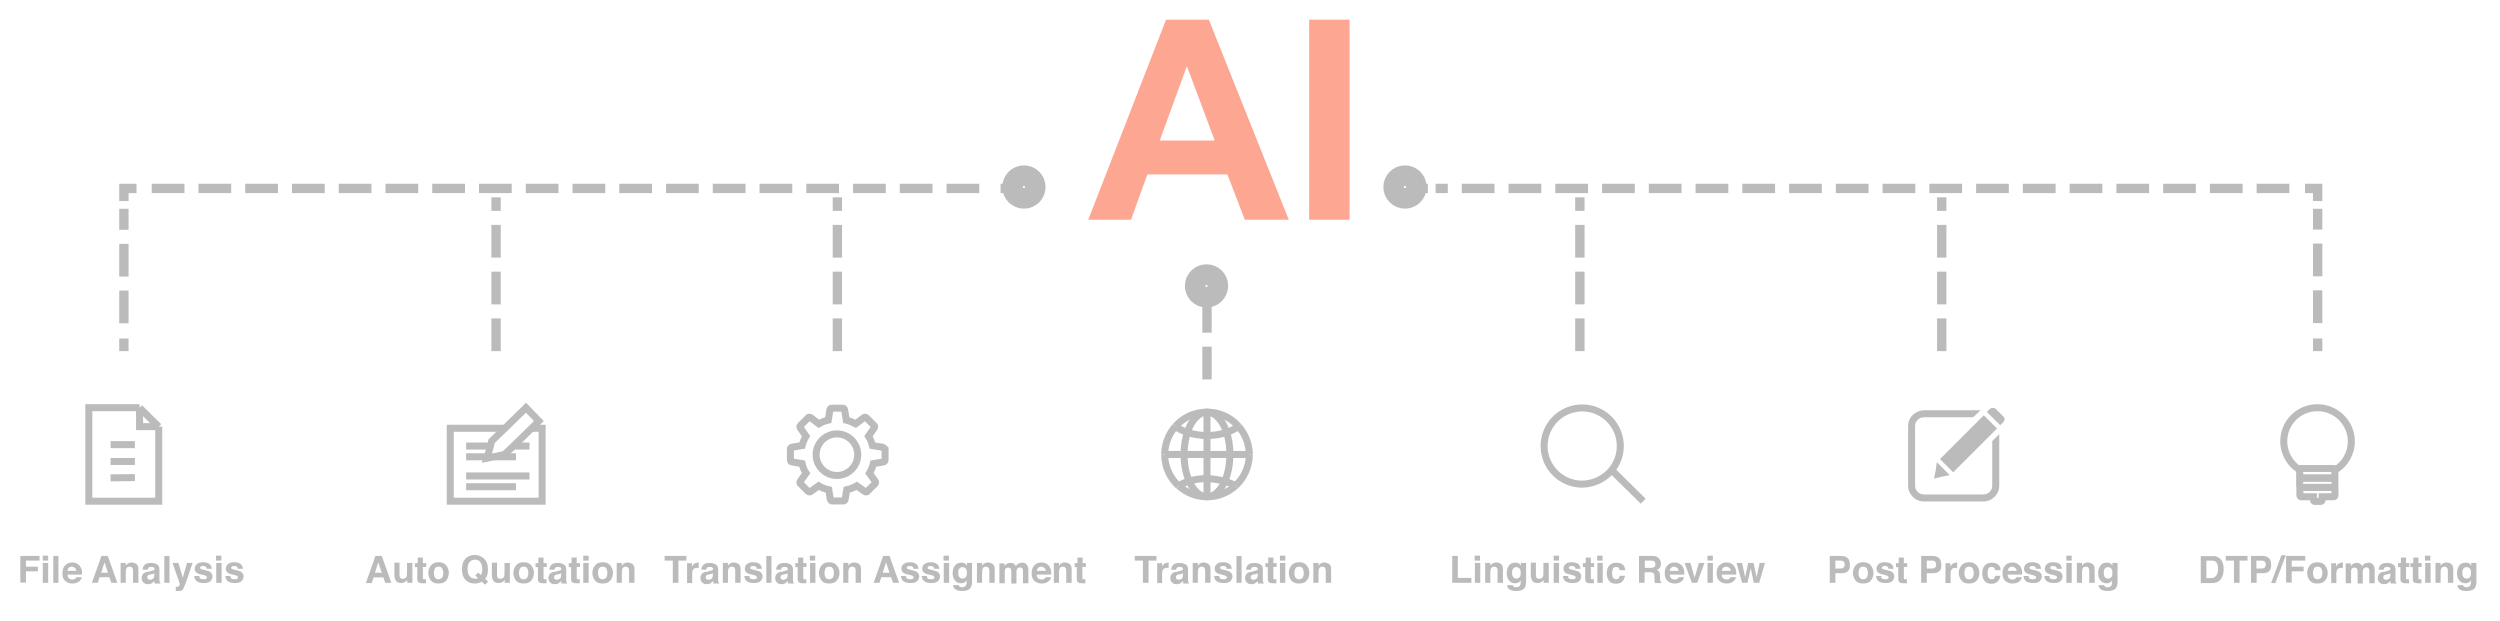 <?xml version="1.0" encoding="utf-8"?>
<!-- Generator: Adobe Illustrator 22.1.0, SVG Export Plug-In . SVG Version: 6.00 Build 0)  -->
<svg version="1.1" id="央铋_1" xmlns="http://www.w3.org/2000/svg" xmlns:xlink="http://www.w3.org/1999/xlink" x="0px" y="0px"
	 viewBox="0 0 1069.4 265.5" style="enable-background:new 0 0 1069.4 265.5;" xml:space="preserve">
<style type="text/css">
	.st0{opacity:0.6;fill:#FB6D4C;}
	.st1{fill:#4B5360;}
	.st2{fill:none;stroke:#BBBBBB;stroke-width:4;stroke-miterlimit:10;stroke-dasharray:14,6;}
	.st3{fill:none;stroke:#BBBBBB;stroke-width:9.711;stroke-miterlimit:10;}
	.st4{fill:#BBBBBB;}
	.st5{fill:none;stroke:#BBBBBB;stroke-width:3;stroke-miterlimit:10;}
</style>
<path class="st0" d="M551.3,94h-18.8l-7.5-19.4h-34.2L483.8,94h-18.3l33.3-85.6h18.3L551.3,94z M519.6,60.1l-11.9-31.8l-11.6,31.8
	H519.6z"/>
<path class="st0" d="M560,94V8.4h17.3V94H560z"/>
<line class="st1" x1="502" y1="28.2" x2="497" y2="28.2"/>
<path class="st1" d="M362.7,118"/>
<path class="st2" d="M974.1,166.5"/>
<g>
	<g>
		<line class="st2" x1="53" y1="150.2" x2="53" y2="144.8"/>
		<polyline class="st2" points="53,138.3 53,122 53,89.3 		"/>
		<polyline class="st2" points="53,86 53,80.6 58.4,80.6 		"/>
		<line class="st2" x1="64.9" y1="80.6" x2="424.7" y2="80.6"/>
		<line class="st2" x1="428" y1="80.6" x2="433.4" y2="80.6"/>
	</g>
</g>
<line class="st2" x1="212.2" y1="150.2" x2="212.2" y2="84.4"/>
<line class="st2" x1="516.3" y1="162.3" x2="516.3" y2="123.1"/>
<line class="st2" x1="358.2" y1="150.2" x2="358.2" y2="84.4"/>
<line class="st2" x1="675.8" y1="150.2" x2="675.8" y2="84.4"/>
<line class="st2" x1="830.6" y1="150.2" x2="830.6" y2="84.4"/>
<g>
	<g>
		<line class="st2" x1="991.4" y1="150.2" x2="991.4" y2="144.8"/>
		<polyline class="st2" points="991.4,138.2 991.4,122 991.4,89.3 		"/>
		<polyline class="st2" points="991.4,86 991.4,80.6 986,80.6 		"/>
		<line class="st2" x1="979.3" y1="80.6" x2="614.1" y2="80.6"/>
		<line class="st2" x1="610.8" y1="80.6" x2="605.3" y2="80.6"/>
	</g>
</g>
<circle class="st3" cx="438" cy="80" r="4.4"/>
<circle class="st3" cx="516.1" cy="122.3" r="4.4"/>
<circle class="st3" cx="601" cy="80" r="4.4"/>
<g>
	<path class="st4" d="M8.7,237.8h8.2v2h-5.8v2.6h5.1v2h-5.1v4.8H8.7V237.8z"/>
	<path class="st4" d="M20.6,239.8h-2.3v-2.1h2.3V239.8z M18.3,240.8h2.3v8.5h-2.3V240.8z"/>
	<path class="st4" d="M25,249.3h-2.2v-11.5H25V249.3z"/>
	<path class="st4" d="M32.8,241c0.6,0.3,1.1,0.7,1.5,1.3c0.3,0.5,0.6,1.1,0.7,1.8c0.1,0.4,0.1,1,0.1,1.7h-6.2c0,0.9,0.3,1.5,0.9,1.8
		c0.3,0.2,0.7,0.3,1.2,0.3c0.5,0,0.9-0.1,1.2-0.4c0.2-0.1,0.3-0.3,0.5-0.6h2.3c-0.1,0.5-0.3,1-0.8,1.5c-0.8,0.8-1.8,1.2-3.2,1.2
		c-1.1,0-2.1-0.3-3-1c-0.9-0.7-1.3-1.8-1.3-3.4c0-1.5,0.4-2.6,1.2-3.4c0.8-0.8,1.8-1.2,3-1.2C31.5,240.6,32.2,240.7,32.8,241z
		 M29.4,242.9c-0.3,0.3-0.5,0.8-0.6,1.3h3.8c0-0.6-0.2-1-0.6-1.3c-0.4-0.3-0.8-0.5-1.3-0.5C30.2,242.4,29.7,242.6,29.4,242.9z"/>
	<path class="st4" d="M43.4,237.8h2.7l4.1,11.5h-2.6l-0.8-2.4h-4.2l-0.8,2.4h-2.5L43.4,237.8z M43.3,245h2.9l-1.5-4.5L43.3,245z"/>
	<path class="st4" d="M58.4,241.3c0.6,0.5,0.8,1.2,0.8,2.3v5.7h-2.3v-5.2c0-0.4-0.1-0.8-0.2-1c-0.2-0.4-0.6-0.7-1.2-0.7
		c-0.8,0-1.3,0.3-1.5,1c-0.1,0.3-0.2,0.8-0.2,1.3v4.6h-2.2v-8.5h2.2v1.2c0.3-0.4,0.6-0.8,0.8-0.9c0.5-0.3,1-0.5,1.7-0.5
		C57.1,240.6,57.8,240.9,58.4,241.3z"/>
	<path class="st4" d="M64.7,244.2c0.4-0.1,0.7-0.1,0.9-0.2c0.3-0.1,0.5-0.3,0.5-0.6c0-0.3-0.1-0.6-0.4-0.7c-0.2-0.1-0.6-0.2-1.1-0.2
		c-0.5,0-0.9,0.1-1.1,0.4c-0.2,0.2-0.3,0.5-0.3,0.8H61c0-0.7,0.3-1.4,0.6-1.8c0.6-0.8,1.6-1.1,3-1.1c0.9,0,1.8,0.2,2.5,0.6
		c0.7,0.4,1.1,1.1,1.1,2.1v3.9c0,0.3,0,0.6,0,1c0,0.3,0.1,0.5,0.1,0.6c0.1,0.1,0.2,0.2,0.3,0.3v0.3h-2.4c-0.1-0.2-0.1-0.3-0.1-0.5
		c0-0.2,0-0.3-0.1-0.5c-0.3,0.3-0.7,0.6-1.1,0.9c-0.5,0.3-1,0.4-1.6,0.4c-0.8,0-1.4-0.2-1.9-0.7s-0.8-1.1-0.8-1.9
		c0-1,0.4-1.8,1.2-2.3c0.4-0.3,1.1-0.4,2-0.5L64.7,244.2z M66,245.2c-0.1,0.1-0.3,0.2-0.4,0.2c-0.1,0.1-0.3,0.1-0.6,0.2l-0.5,0.1
		c-0.5,0.1-0.8,0.2-1,0.3c-0.4,0.2-0.5,0.5-0.5,0.9c0,0.4,0.1,0.7,0.3,0.8c0.2,0.2,0.5,0.3,0.8,0.3c0.5,0,0.9-0.1,1.3-0.4
		s0.6-0.8,0.6-1.5V245.2z"/>
	<path class="st4" d="M72.5,249.3h-2.2v-11.5h2.2V249.3z"/>
	<path class="st4" d="M75,251l0.3,0c0.2,0,0.4,0,0.6,0c0.2,0,0.4-0.1,0.5-0.2c0.1-0.1,0.3-0.3,0.4-0.6c0.1-0.3,0.2-0.5,0.1-0.5
		l-3.1-8.9h2.5l1.9,6.3l1.8-6.3h2.4l-2.9,8.4c-0.6,1.6-1,2.6-1.3,3s-1,0.6-2,0.6c-0.2,0-0.4,0-0.5,0c-0.1,0-0.3,0-0.5,0V251z"/>
	<path class="st4" d="M85.3,246.6c0,0.4,0.1,0.7,0.3,0.8c0.3,0.3,0.8,0.4,1.5,0.4c0.4,0,0.8-0.1,1-0.2c0.3-0.1,0.4-0.3,0.4-0.6
		c0-0.2-0.1-0.4-0.3-0.6s-1-0.4-2.3-0.7c-1-0.2-1.6-0.5-2-0.9c-0.4-0.4-0.6-0.9-0.6-1.5c0-0.8,0.3-1.5,0.9-2s1.5-0.8,2.6-0.8
		c1.1,0,1.9,0.2,2.6,0.6c0.7,0.4,1.1,1.2,1.2,2.2h-2.2c0-0.3-0.1-0.5-0.2-0.7c-0.2-0.3-0.7-0.5-1.3-0.5c-0.5,0-0.8,0.1-1,0.2
		c-0.2,0.2-0.3,0.3-0.3,0.5c0,0.3,0.1,0.4,0.3,0.6c0.2,0.1,1,0.3,2.3,0.6c0.9,0.2,1.6,0.5,2,0.9c0.4,0.4,0.7,1,0.7,1.6
		c0,0.8-0.3,1.5-0.9,2.1s-1.6,0.8-2.9,0.8c-1.3,0-2.3-0.3-3-0.8c-0.6-0.6-1-1.3-1-2.2H85.3z"/>
	<path class="st4" d="M94.7,239.8h-2.3v-2.1h2.3V239.8z M92.5,240.8h2.3v8.5h-2.3V240.8z"/>
	<path class="st4" d="M98.6,246.6c0,0.4,0.1,0.7,0.3,0.8c0.3,0.3,0.8,0.4,1.5,0.4c0.4,0,0.8-0.1,1-0.2c0.3-0.1,0.4-0.3,0.4-0.6
		c0-0.2-0.1-0.4-0.3-0.6s-1-0.4-2.3-0.7c-1-0.2-1.6-0.5-2-0.9c-0.4-0.4-0.6-0.9-0.6-1.5c0-0.8,0.3-1.5,0.9-2s1.5-0.8,2.6-0.8
		c1.1,0,1.9,0.2,2.6,0.6c0.7,0.4,1.1,1.2,1.2,2.2h-2.2c0-0.3-0.1-0.5-0.2-0.7c-0.2-0.3-0.7-0.5-1.3-0.5c-0.5,0-0.8,0.1-1,0.2
		c-0.2,0.2-0.3,0.3-0.3,0.5c0,0.3,0.1,0.4,0.3,0.6c0.2,0.1,1,0.3,2.3,0.6c0.9,0.2,1.6,0.5,2,0.9c0.4,0.4,0.7,1,0.7,1.6
		c0,0.8-0.3,1.5-0.9,2.1s-1.6,0.8-2.9,0.8c-1.3,0-2.3-0.3-3-0.8c-0.6-0.6-1-1.3-1-2.2H98.6z"/>
</g>
<g>
	<path class="st4" d="M160.6,237.8h2.7l4.1,11.5h-2.6L164,247h-4.2l-0.8,2.4h-2.5L160.6,237.8z M160.4,245h2.9l-1.5-4.5L160.4,245z"
		/>
	<path class="st4" d="M170.9,240.8v5.1c0,0.5,0.1,0.8,0.2,1.1c0.2,0.4,0.6,0.6,1.2,0.6c0.8,0,1.3-0.3,1.6-0.9
		c0.1-0.3,0.2-0.8,0.2-1.3v-4.6h2.3v8.5h-2.2v-1.2c0,0-0.1,0.1-0.2,0.2s-0.2,0.2-0.3,0.3c-0.3,0.3-0.7,0.5-1,0.6
		c-0.3,0.1-0.7,0.2-1.1,0.2c-1.3,0-2.1-0.5-2.5-1.4c-0.2-0.5-0.4-1.2-0.4-2.2v-5.1H170.9z"/>
	<path class="st4" d="M177.5,242.5v-1.6h1.2v-2.4h2.2v2.4h1.4v1.6h-1.4v4.5c0,0.3,0,0.6,0.1,0.7c0.1,0.1,0.4,0.1,0.8,0.1
		c0.1,0,0.1,0,0.2,0c0.1,0,0.1,0,0.2,0v1.7l-1.1,0c-1.1,0-1.8-0.1-2.2-0.5c-0.2-0.3-0.4-0.6-0.4-1.2v-5.2H177.5z"/>
	<path class="st4" d="M190.9,248.3c-0.7,0.9-1.8,1.3-3.3,1.3c-1.5,0-2.6-0.4-3.3-1.3c-0.7-0.9-1.1-2-1.1-3.2c0-1.2,0.4-2.3,1.1-3.2
		s1.8-1.4,3.3-1.4c1.5,0,2.6,0.5,3.3,1.4s1.1,2,1.1,3.2C191.9,246.4,191.6,247.4,190.9,248.3z M189.1,247.1c0.3-0.5,0.5-1.1,0.5-2
		c0-0.9-0.2-1.5-0.5-2c-0.3-0.5-0.8-0.7-1.5-0.7c-0.7,0-1.2,0.2-1.5,0.7s-0.5,1.1-0.5,2c0,0.9,0.2,1.5,0.5,2s0.9,0.7,1.5,0.7
		C188.2,247.8,188.7,247.5,189.1,247.1z"/>
	<path class="st4" d="M208.4,246c-0.2,0.7-0.5,1.2-0.9,1.6l1.3,1.2l-1.3,1.3l-1.4-1.3c-0.4,0.3-0.8,0.4-1.1,0.5
		c-0.5,0.2-1.1,0.3-1.9,0.3c-1.5,0-2.7-0.4-3.7-1.3c-1.2-1.1-1.8-2.7-1.8-4.8c0-2.1,0.6-3.7,1.8-4.8c1-0.9,2.2-1.3,3.7-1.3
		c1.5,0,2.7,0.5,3.8,1.4c1.2,1.1,1.8,2.6,1.8,4.5C208.8,244.4,208.6,245.3,208.4,246z M204,247.5c0.1,0,0.3-0.1,0.5-0.2l-1.2-1.1
		l1.2-1.3l1.2,1.1c0.2-0.4,0.3-0.7,0.4-1c0.1-0.4,0.2-0.9,0.2-1.5c0-1.3-0.3-2.3-0.8-3c-0.5-0.7-1.3-1.1-2.3-1.1c-1,0-1.7,0.3-2.3,1
		c-0.6,0.7-0.9,1.7-0.9,3c0,1.6,0.4,2.7,1.2,3.4c0.5,0.4,1.2,0.7,1.9,0.7C203.5,247.6,203.8,247.6,204,247.5z"/>
	<path class="st4" d="M212.6,240.8v5.1c0,0.5,0.1,0.8,0.2,1.1c0.2,0.4,0.6,0.6,1.2,0.6c0.8,0,1.3-0.3,1.6-0.9
		c0.1-0.3,0.2-0.8,0.2-1.3v-4.6h2.3v8.5h-2.2v-1.2c0,0-0.1,0.1-0.2,0.2s-0.2,0.2-0.3,0.3c-0.3,0.3-0.7,0.5-1,0.6
		c-0.3,0.1-0.7,0.2-1.1,0.2c-1.3,0-2.1-0.5-2.5-1.4c-0.2-0.5-0.4-1.2-0.4-2.2v-5.1H212.6z"/>
	<path class="st4" d="M227.3,248.3c-0.7,0.9-1.8,1.3-3.3,1.3c-1.5,0-2.6-0.4-3.3-1.3c-0.7-0.9-1.1-2-1.1-3.2c0-1.2,0.4-2.3,1.1-3.2
		s1.8-1.4,3.3-1.4c1.5,0,2.6,0.5,3.3,1.4s1.1,2,1.1,3.2C228.4,246.4,228,247.4,227.3,248.3z M225.5,247.1c0.3-0.5,0.5-1.1,0.5-2
		c0-0.9-0.2-1.5-0.5-2c-0.3-0.5-0.8-0.7-1.5-0.7c-0.7,0-1.2,0.2-1.5,0.7s-0.5,1.1-0.5,2c0,0.9,0.2,1.5,0.5,2s0.9,0.7,1.5,0.7
		C224.7,247.8,225.2,247.5,225.5,247.1z"/>
	<path class="st4" d="M229.1,242.5v-1.6h1.2v-2.4h2.2v2.4h1.4v1.6h-1.4v4.5c0,0.3,0,0.6,0.1,0.7c0.1,0.1,0.4,0.1,0.8,0.1
		c0.1,0,0.1,0,0.2,0c0.1,0,0.1,0,0.2,0v1.7l-1.1,0c-1.1,0-1.8-0.1-2.2-0.5c-0.2-0.3-0.4-0.6-0.4-1.2v-5.2H229.1z"/>
	<path class="st4" d="M238.7,244.2c0.4-0.1,0.7-0.1,0.9-0.2c0.3-0.1,0.5-0.3,0.5-0.6c0-0.3-0.1-0.6-0.4-0.7
		c-0.2-0.1-0.6-0.2-1.1-0.2c-0.5,0-0.9,0.1-1.1,0.4c-0.2,0.2-0.3,0.5-0.3,0.8H235c0-0.7,0.3-1.4,0.6-1.8c0.6-0.8,1.6-1.1,3-1.1
		c0.9,0,1.8,0.2,2.5,0.6c0.7,0.4,1.1,1.1,1.1,2.1v3.9c0,0.3,0,0.6,0,1c0,0.3,0.1,0.5,0.1,0.6c0.1,0.1,0.2,0.2,0.3,0.3v0.3h-2.4
		c-0.1-0.2-0.1-0.3-0.1-0.5c0-0.2,0-0.3-0.1-0.5c-0.3,0.3-0.7,0.6-1.1,0.9c-0.5,0.3-1,0.4-1.6,0.4c-0.8,0-1.4-0.2-1.9-0.7
		s-0.8-1.1-0.8-1.9c0-1,0.4-1.8,1.2-2.3c0.4-0.3,1.1-0.4,2-0.5L238.7,244.2z M240,245.2c-0.1,0.1-0.3,0.2-0.4,0.2
		c-0.1,0.1-0.3,0.1-0.6,0.2l-0.5,0.1c-0.5,0.1-0.8,0.2-1,0.3c-0.4,0.2-0.5,0.5-0.5,0.9c0,0.4,0.1,0.7,0.3,0.8
		c0.2,0.2,0.5,0.3,0.8,0.3c0.5,0,0.9-0.1,1.3-0.4s0.6-0.8,0.6-1.5V245.2z"/>
	<path class="st4" d="M243.3,242.5v-1.6h1.2v-2.4h2.2v2.4h1.4v1.6h-1.4v4.5c0,0.3,0,0.6,0.1,0.7c0.1,0.1,0.4,0.1,0.8,0.1
		c0.1,0,0.1,0,0.2,0c0.1,0,0.1,0,0.2,0v1.7l-1.1,0c-1.1,0-1.8-0.1-2.2-0.5c-0.2-0.3-0.4-0.6-0.4-1.2v-5.2H243.3z"/>
	<path class="st4" d="M251.8,239.8h-2.3v-2.1h2.3V239.8z M249.5,240.8h2.3v8.5h-2.3V240.8z"/>
	<path class="st4" d="M261.1,248.3c-0.7,0.9-1.8,1.3-3.3,1.3c-1.5,0-2.6-0.4-3.3-1.3c-0.7-0.9-1.1-2-1.1-3.2c0-1.2,0.4-2.3,1.1-3.2
		s1.8-1.4,3.3-1.4c1.5,0,2.6,0.5,3.3,1.4s1.1,2,1.1,3.2C262.1,246.4,261.8,247.4,261.1,248.3z M259.3,247.1c0.3-0.5,0.5-1.1,0.5-2
		c0-0.9-0.2-1.5-0.5-2c-0.3-0.5-0.8-0.7-1.5-0.7c-0.7,0-1.2,0.2-1.5,0.7c-0.4,0.5-0.5,1.1-0.5,2c0,0.9,0.2,1.5,0.5,2
		c0.4,0.5,0.9,0.7,1.5,0.7C258.4,247.8,258.9,247.5,259.3,247.1z"/>
	<path class="st4" d="M270.6,241.3c0.6,0.5,0.8,1.2,0.8,2.3v5.7h-2.3v-5.2c0-0.4-0.1-0.8-0.2-1c-0.2-0.4-0.6-0.7-1.2-0.7
		c-0.8,0-1.3,0.3-1.5,1c-0.1,0.3-0.2,0.8-0.2,1.3v4.6h-2.2v-8.5h2.2v1.2c0.3-0.4,0.6-0.8,0.8-0.9c0.5-0.3,1-0.5,1.7-0.5
		C269.3,240.6,270,240.9,270.6,241.3z"/>
</g>
<g>
	<path class="st4" d="M293.6,237.8v2h-3.4v9.5h-2.4v-9.5h-3.5v-2H293.6z"/>
	<path class="st4" d="M298.7,240.6c0,0,0.1,0,0.2,0v2.3c-0.1,0-0.3,0-0.4,0s-0.2,0-0.3,0c-0.9,0-1.5,0.3-1.8,0.9
		c-0.2,0.3-0.3,0.8-0.3,1.5v4.1h-2.2v-8.5h2.1v1.5c0.3-0.6,0.6-1,0.9-1.2c0.4-0.3,1-0.5,1.6-0.5
		C298.6,240.6,298.7,240.6,298.7,240.6z"/>
	<path class="st4" d="M303.6,244.2c0.4-0.1,0.7-0.1,0.9-0.2c0.3-0.1,0.5-0.3,0.5-0.6c0-0.3-0.1-0.6-0.4-0.7
		c-0.2-0.1-0.6-0.2-1.1-0.2c-0.5,0-0.9,0.1-1.1,0.4c-0.2,0.2-0.3,0.5-0.3,0.8h-2.1c0-0.7,0.3-1.4,0.6-1.8c0.6-0.8,1.6-1.1,3-1.1
		c0.9,0,1.8,0.2,2.5,0.6c0.7,0.4,1.1,1.1,1.1,2.1v3.9c0,0.3,0,0.6,0,1c0,0.3,0.1,0.5,0.1,0.6c0.1,0.1,0.2,0.2,0.3,0.3v0.3h-2.4
		c-0.1-0.2-0.1-0.3-0.1-0.5c0-0.2,0-0.3-0.1-0.5c-0.3,0.3-0.7,0.6-1.1,0.9c-0.5,0.3-1,0.4-1.6,0.4c-0.8,0-1.4-0.2-1.9-0.7
		s-0.8-1.1-0.8-1.9c0-1,0.4-1.8,1.2-2.3c0.4-0.3,1.1-0.4,2-0.5L303.6,244.2z M304.9,245.2c-0.1,0.1-0.3,0.2-0.4,0.2
		c-0.1,0.1-0.3,0.1-0.6,0.2l-0.5,0.1c-0.5,0.1-0.8,0.2-1,0.3c-0.4,0.2-0.5,0.5-0.5,0.9c0,0.4,0.1,0.7,0.3,0.8
		c0.2,0.2,0.5,0.3,0.8,0.3c0.5,0,0.9-0.1,1.3-0.4s0.6-0.8,0.6-1.5V245.2z"/>
	<path class="st4" d="M316,241.3c0.6,0.5,0.8,1.2,0.8,2.3v5.7h-2.3v-5.2c0-0.4-0.1-0.8-0.2-1c-0.2-0.4-0.6-0.7-1.2-0.7
		c-0.8,0-1.3,0.3-1.5,1c-0.1,0.3-0.2,0.8-0.2,1.3v4.6h-2.2v-8.5h2.2v1.2c0.3-0.4,0.6-0.8,0.8-0.9c0.5-0.3,1-0.5,1.7-0.5
		C314.7,240.6,315.4,240.9,316,241.3z"/>
	<path class="st4" d="M320.6,246.6c0,0.4,0.1,0.7,0.3,0.8c0.3,0.3,0.8,0.4,1.5,0.4c0.4,0,0.8-0.1,1-0.2c0.3-0.1,0.4-0.3,0.4-0.6
		c0-0.2-0.1-0.4-0.3-0.6s-1-0.4-2.3-0.7c-1-0.2-1.6-0.5-2-0.9c-0.4-0.4-0.6-0.9-0.6-1.5c0-0.8,0.3-1.5,0.9-2s1.5-0.8,2.6-0.8
		c1.1,0,1.9,0.2,2.6,0.6c0.7,0.4,1.1,1.2,1.2,2.2h-2.2c0-0.3-0.1-0.5-0.2-0.7c-0.2-0.3-0.7-0.5-1.3-0.5c-0.5,0-0.8,0.1-1,0.2
		c-0.2,0.2-0.3,0.3-0.3,0.5c0,0.3,0.1,0.4,0.3,0.6c0.2,0.1,1,0.3,2.3,0.6c0.9,0.2,1.6,0.5,2,0.9c0.4,0.4,0.7,1,0.7,1.6
		c0,0.8-0.3,1.5-0.9,2.1s-1.6,0.8-2.9,0.8c-1.3,0-2.3-0.3-3-0.8c-0.6-0.6-1-1.3-1-2.2H320.6z"/>
	<path class="st4" d="M330,249.3h-2.2v-11.5h2.2V249.3z"/>
	<path class="st4" d="M335.6,244.2c0.4-0.1,0.7-0.1,0.9-0.2c0.3-0.1,0.5-0.3,0.5-0.6c0-0.3-0.1-0.6-0.4-0.7
		c-0.2-0.1-0.6-0.2-1.1-0.2c-0.5,0-0.9,0.1-1.1,0.4c-0.2,0.2-0.3,0.5-0.3,0.8h-2.1c0-0.7,0.3-1.4,0.6-1.8c0.6-0.8,1.6-1.1,3-1.1
		c0.9,0,1.8,0.2,2.5,0.6c0.7,0.4,1.1,1.1,1.1,2.1v3.9c0,0.3,0,0.6,0,1c0,0.3,0.1,0.5,0.1,0.6c0.1,0.1,0.2,0.2,0.3,0.3v0.3h-2.4
		c-0.1-0.2-0.1-0.3-0.1-0.5c0-0.2,0-0.3-0.1-0.5c-0.3,0.3-0.7,0.6-1.1,0.9c-0.5,0.3-1,0.4-1.6,0.4c-0.8,0-1.4-0.2-1.9-0.7
		s-0.8-1.1-0.8-1.9c0-1,0.4-1.8,1.2-2.3c0.4-0.3,1.1-0.4,2-0.5L335.6,244.2z M336.9,245.2c-0.1,0.1-0.3,0.2-0.4,0.2
		c-0.1,0.1-0.3,0.1-0.6,0.2l-0.5,0.1c-0.5,0.1-0.8,0.2-1,0.3c-0.4,0.2-0.5,0.5-0.5,0.9c0,0.4,0.1,0.7,0.3,0.8
		c0.2,0.2,0.5,0.3,0.8,0.3c0.5,0,0.9-0.1,1.3-0.4s0.6-0.8,0.6-1.5V245.2z"/>
	<path class="st4" d="M340.2,242.5v-1.6h1.2v-2.4h2.2v2.4h1.4v1.6h-1.4v4.5c0,0.3,0,0.6,0.1,0.7c0.1,0.1,0.4,0.1,0.8,0.1
		c0.1,0,0.1,0,0.2,0c0.1,0,0.1,0,0.2,0v1.7l-1.1,0c-1.1,0-1.8-0.1-2.2-0.5c-0.2-0.3-0.4-0.6-0.4-1.2v-5.2H340.2z"/>
	<path class="st4" d="M348.7,239.8h-2.3v-2.1h2.3V239.8z M346.5,240.8h2.3v8.5h-2.3V240.8z"/>
	<path class="st4" d="M358,248.3c-0.7,0.9-1.8,1.3-3.3,1.3c-1.5,0-2.6-0.4-3.3-1.3c-0.7-0.9-1.1-2-1.1-3.2c0-1.2,0.4-2.3,1.1-3.2
		s1.8-1.4,3.3-1.4c1.5,0,2.6,0.5,3.3,1.4s1.1,2,1.1,3.2C359.1,246.4,358.7,247.4,358,248.3z M356.2,247.1c0.3-0.5,0.5-1.1,0.5-2
		c0-0.9-0.2-1.5-0.5-2c-0.3-0.5-0.8-0.7-1.5-0.7c-0.7,0-1.2,0.2-1.5,0.7s-0.5,1.1-0.5,2c0,0.9,0.2,1.5,0.5,2s0.9,0.7,1.5,0.7
		C355.3,247.8,355.8,247.5,356.2,247.1z"/>
	<path class="st4" d="M367.5,241.3c0.6,0.5,0.8,1.2,0.8,2.3v5.7h-2.3v-5.2c0-0.4-0.1-0.8-0.2-1c-0.2-0.4-0.6-0.7-1.2-0.7
		c-0.8,0-1.3,0.3-1.5,1c-0.1,0.3-0.2,0.8-0.2,1.3v4.6h-2.2v-8.5h2.2v1.2c0.3-0.4,0.6-0.8,0.8-0.9c0.5-0.3,1-0.5,1.7-0.5
		C366.2,240.6,367,240.9,367.5,241.3z"/>
	<path class="st4" d="M377.8,237.8h2.7l4.1,11.5h-2.6l-0.8-2.4h-4.2l-0.8,2.4h-2.5L377.8,237.8z M377.6,245h2.9l-1.5-4.5L377.6,245z
		"/>
	<path class="st4" d="M387.6,246.6c0,0.4,0.1,0.7,0.3,0.8c0.3,0.3,0.8,0.4,1.5,0.4c0.4,0,0.8-0.1,1-0.2c0.3-0.1,0.4-0.3,0.4-0.6
		c0-0.2-0.1-0.4-0.3-0.6s-1-0.4-2.3-0.7c-1-0.2-1.6-0.5-2-0.9c-0.4-0.4-0.6-0.9-0.6-1.5c0-0.8,0.3-1.5,0.9-2s1.5-0.8,2.6-0.8
		c1.1,0,1.9,0.2,2.6,0.6c0.7,0.4,1.1,1.2,1.2,2.2h-2.2c0-0.3-0.1-0.5-0.2-0.7c-0.2-0.3-0.7-0.5-1.3-0.5c-0.5,0-0.8,0.1-1,0.2
		c-0.2,0.2-0.3,0.3-0.3,0.5c0,0.3,0.1,0.4,0.3,0.6c0.2,0.1,1,0.3,2.3,0.6c0.9,0.2,1.6,0.5,2,0.9c0.4,0.4,0.7,1,0.7,1.6
		c0,0.8-0.3,1.5-0.9,2.1s-1.6,0.8-2.9,0.8c-1.3,0-2.3-0.3-3-0.8c-0.6-0.6-1-1.3-1-2.2H387.6z"/>
	<path class="st4" d="M396.5,246.6c0,0.4,0.1,0.7,0.3,0.8c0.3,0.3,0.8,0.4,1.5,0.4c0.4,0,0.8-0.1,1-0.2c0.3-0.1,0.4-0.3,0.4-0.6
		c0-0.2-0.1-0.4-0.3-0.6s-1-0.4-2.3-0.7c-1-0.2-1.6-0.5-2-0.9c-0.4-0.4-0.6-0.9-0.6-1.5c0-0.8,0.3-1.5,0.9-2s1.5-0.8,2.6-0.8
		c1.1,0,1.9,0.2,2.6,0.6c0.7,0.4,1.1,1.2,1.2,2.2h-2.2c0-0.3-0.1-0.5-0.2-0.7c-0.2-0.3-0.7-0.5-1.3-0.5c-0.5,0-0.8,0.1-1,0.2
		c-0.2,0.2-0.3,0.3-0.3,0.5c0,0.3,0.1,0.4,0.3,0.6c0.2,0.1,1,0.3,2.3,0.6c0.9,0.2,1.6,0.5,2,0.9c0.4,0.4,0.7,1,0.7,1.6
		c0,0.8-0.3,1.5-0.9,2.1s-1.6,0.8-2.9,0.8c-1.3,0-2.3-0.3-3-0.8c-0.6-0.6-1-1.3-1-2.2H396.5z"/>
	<path class="st4" d="M405.9,239.8h-2.3v-2.1h2.3V239.8z M403.7,240.8h2.3v8.5h-2.3V240.8z"/>
	<path class="st4" d="M412.3,240.8c0.5,0.2,1,0.6,1.3,1.2v-1.2h2.2v8.1c0,1.1-0.2,1.9-0.6,2.5c-0.6,1-1.9,1.4-3.7,1.4
		c-1.1,0-2-0.2-2.7-0.6s-1.1-1.1-1.1-1.9h2.4c0.1,0.3,0.2,0.4,0.3,0.6c0.2,0.2,0.6,0.3,1.2,0.3c0.8,0,1.3-0.3,1.6-0.8
		c0.2-0.3,0.3-0.9,0.3-1.7v-0.5c-0.2,0.4-0.4,0.6-0.7,0.8c-0.4,0.3-1,0.5-1.7,0.5c-1.1,0-2-0.4-2.6-1.2c-0.7-0.8-1-1.8-1-3.1
		c0-1.3,0.3-2.3,0.9-3.2c0.6-0.9,1.5-1.3,2.7-1.3C411.6,240.6,412,240.7,412.3,240.8z M413.1,246.9c0.4-0.4,0.5-1,0.5-1.9
		c0-0.8-0.2-1.4-0.5-1.8s-0.8-0.6-1.4-0.6c-0.8,0-1.3,0.4-1.6,1.1c-0.2,0.4-0.2,0.9-0.2,1.4c0,0.5,0.1,0.9,0.2,1.3
		c0.3,0.7,0.8,1.1,1.6,1.1C412.3,247.5,412.7,247.3,413.1,246.9z"/>
	<path class="st4" d="M424.7,241.3c0.6,0.5,0.8,1.2,0.8,2.3v5.7h-2.3v-5.2c0-0.4-0.1-0.8-0.2-1c-0.2-0.4-0.6-0.7-1.2-0.7
		c-0.8,0-1.3,0.3-1.5,1c-0.1,0.3-0.2,0.8-0.2,1.3v4.6h-2.2v-8.5h2.2v1.2c0.3-0.4,0.6-0.8,0.8-0.9c0.5-0.3,1-0.5,1.7-0.5
		C423.4,240.6,424.2,240.9,424.7,241.3z"/>
	<path class="st4" d="M438.3,240.9c0.4,0.1,0.7,0.4,1,0.8c0.2,0.3,0.4,0.7,0.5,1.1c0.1,0.3,0.1,0.7,0.1,1.3l0,5.4h-2.3v-5.4
		c0-0.3-0.1-0.6-0.2-0.8c-0.2-0.4-0.6-0.6-1.1-0.6c-0.6,0-1,0.3-1.3,0.8c-0.1,0.3-0.2,0.6-0.2,1v5.1h-2.2v-5.1
		c0-0.5-0.1-0.9-0.2-1.1c-0.2-0.4-0.6-0.6-1.1-0.6c-0.6,0-1.1,0.2-1.3,0.6c-0.1,0.2-0.2,0.6-0.2,1v5.1h-2.3v-8.5h2.2v1.2
		c0.3-0.4,0.5-0.8,0.8-0.9c0.4-0.3,1-0.5,1.7-0.5c0.7,0,1.2,0.1,1.6,0.4c0.3,0.3,0.6,0.6,0.7,1c0.3-0.5,0.7-0.9,1.1-1.1
		c0.5-0.2,1-0.4,1.5-0.4C437.5,240.6,437.9,240.7,438.3,240.9z"/>
	<path class="st4" d="M447.4,241c0.6,0.3,1.1,0.7,1.5,1.3c0.3,0.5,0.6,1.1,0.7,1.8c0.1,0.4,0.1,1,0.1,1.7h-6.2
		c0,0.9,0.3,1.5,0.9,1.8c0.3,0.2,0.7,0.3,1.2,0.3c0.5,0,0.9-0.1,1.2-0.4c0.2-0.1,0.3-0.3,0.5-0.6h2.3c-0.1,0.5-0.3,1-0.8,1.5
		c-0.8,0.8-1.8,1.2-3.2,1.2c-1.1,0-2.1-0.3-3-1c-0.9-0.7-1.3-1.8-1.3-3.4c0-1.5,0.4-2.6,1.2-3.4c0.8-0.8,1.8-1.2,3-1.2
		C446.1,240.6,446.8,240.7,447.4,241z M444.1,242.9c-0.3,0.3-0.5,0.8-0.6,1.3h3.8c0-0.6-0.2-1-0.6-1.3c-0.4-0.3-0.8-0.5-1.3-0.5
		C444.8,242.4,444.4,242.6,444.1,242.9z"/>
	<path class="st4" d="M457.6,241.3c0.6,0.5,0.8,1.2,0.8,2.3v5.7h-2.3v-5.2c0-0.4-0.1-0.8-0.2-1c-0.2-0.4-0.6-0.7-1.2-0.7
		c-0.8,0-1.3,0.3-1.5,1c-0.1,0.3-0.2,0.8-0.2,1.3v4.6h-2.2v-8.5h2.2v1.2c0.3-0.4,0.6-0.8,0.8-0.9c0.5-0.3,1-0.5,1.7-0.5
		C456.3,240.6,457.1,240.9,457.6,241.3z"/>
	<path class="st4" d="M459.7,242.5v-1.6h1.2v-2.4h2.2v2.4h1.4v1.6H463v4.5c0,0.3,0,0.6,0.1,0.7c0.1,0.1,0.4,0.1,0.8,0.1
		c0.1,0,0.1,0,0.2,0c0.1,0,0.1,0,0.2,0v1.7l-1.1,0c-1.1,0-1.8-0.1-2.2-0.5c-0.2-0.3-0.4-0.6-0.4-1.2v-5.2H459.7z"/>
</g>
<g>
	<path class="st4" d="M494.7,237.8v2h-3.4v9.5h-2.4v-9.5h-3.5v-2H494.7z"/>
	<path class="st4" d="M499.7,240.6c0,0,0.1,0,0.2,0v2.3c-0.1,0-0.3,0-0.4,0s-0.2,0-0.3,0c-0.9,0-1.5,0.3-1.8,0.9
		c-0.2,0.3-0.3,0.8-0.3,1.5v4.1H495v-8.5h2.1v1.5c0.3-0.6,0.6-1,0.9-1.2c0.4-0.3,1-0.5,1.6-0.5C499.7,240.6,499.7,240.6,499.7,240.6
		z"/>
	<path class="st4" d="M504.6,244.2c0.4-0.1,0.7-0.1,0.9-0.2c0.3-0.1,0.5-0.3,0.5-0.6c0-0.3-0.1-0.6-0.4-0.7s-0.6-0.2-1.1-0.2
		c-0.5,0-0.9,0.1-1.1,0.4c-0.2,0.2-0.3,0.5-0.3,0.8h-2.1c0-0.7,0.3-1.4,0.6-1.8c0.6-0.8,1.6-1.1,3-1.1c0.9,0,1.8,0.2,2.5,0.6
		c0.7,0.4,1.1,1.1,1.1,2.1v3.9c0,0.3,0,0.6,0,1c0,0.3,0.1,0.5,0.1,0.6s0.2,0.2,0.3,0.3v0.3h-2.4c-0.1-0.2-0.1-0.3-0.1-0.5
		s0-0.3-0.1-0.5c-0.3,0.3-0.7,0.6-1.1,0.9c-0.5,0.3-1,0.4-1.6,0.4c-0.8,0-1.4-0.2-1.9-0.7c-0.5-0.4-0.8-1.1-0.8-1.9
		c0-1,0.4-1.8,1.2-2.3c0.4-0.3,1.1-0.4,2-0.5L504.6,244.2z M506,245.2c-0.1,0.1-0.3,0.2-0.4,0.2s-0.3,0.1-0.6,0.2l-0.5,0.1
		c-0.5,0.1-0.8,0.2-1,0.3c-0.4,0.2-0.5,0.5-0.5,0.9c0,0.4,0.1,0.7,0.3,0.8s0.5,0.3,0.8,0.3c0.5,0,0.9-0.1,1.3-0.4s0.6-0.8,0.6-1.5
		V245.2z"/>
	<path class="st4" d="M517,241.3c0.6,0.5,0.8,1.2,0.8,2.3v5.7h-2.3v-5.2c0-0.4-0.1-0.8-0.2-1c-0.2-0.4-0.6-0.7-1.2-0.7
		c-0.8,0-1.3,0.3-1.5,1c-0.1,0.3-0.2,0.8-0.2,1.3v4.6h-2.2v-8.5h2.2v1.2c0.3-0.4,0.6-0.8,0.8-0.9c0.5-0.3,1-0.5,1.7-0.5
		C515.7,240.6,516.4,240.9,517,241.3z"/>
	<path class="st4" d="M521.6,246.6c0,0.4,0.1,0.7,0.3,0.8c0.3,0.3,0.8,0.4,1.5,0.4c0.4,0,0.8-0.1,1-0.2c0.3-0.1,0.4-0.3,0.4-0.6
		c0-0.2-0.1-0.4-0.3-0.6c-0.2-0.1-1-0.4-2.3-0.7c-1-0.2-1.6-0.5-2-0.9c-0.4-0.4-0.6-0.9-0.6-1.5c0-0.8,0.3-1.5,0.9-2
		c0.6-0.6,1.5-0.8,2.6-0.8c1.1,0,1.9,0.2,2.6,0.6c0.7,0.4,1.1,1.2,1.2,2.2h-2.2c0-0.3-0.1-0.5-0.2-0.7c-0.2-0.3-0.7-0.5-1.3-0.5
		c-0.5,0-0.8,0.1-1,0.2s-0.3,0.3-0.3,0.5c0,0.3,0.1,0.4,0.3,0.6c0.2,0.1,1,0.3,2.3,0.6c0.9,0.2,1.6,0.5,2,0.9c0.4,0.4,0.7,1,0.7,1.6
		c0,0.8-0.3,1.5-0.9,2.1s-1.6,0.8-2.9,0.8c-1.3,0-2.3-0.3-3-0.8s-1-1.3-1-2.2H521.6z"/>
	<path class="st4" d="M531.1,249.3h-2.2v-11.5h2.2V249.3z"/>
	<path class="st4" d="M536.6,244.2c0.4-0.1,0.7-0.1,0.9-0.2c0.3-0.1,0.5-0.3,0.5-0.6c0-0.3-0.1-0.6-0.4-0.7s-0.6-0.2-1.1-0.2
		c-0.5,0-0.9,0.1-1.1,0.4c-0.2,0.2-0.3,0.5-0.3,0.8h-2.1c0-0.7,0.3-1.4,0.6-1.8c0.6-0.8,1.6-1.1,3-1.1c0.9,0,1.8,0.2,2.5,0.6
		c0.7,0.4,1.1,1.1,1.1,2.1v3.9c0,0.3,0,0.6,0,1c0,0.3,0.1,0.5,0.1,0.6s0.2,0.2,0.3,0.3v0.3h-2.4c-0.1-0.2-0.1-0.3-0.1-0.5
		s0-0.3-0.1-0.5c-0.3,0.3-0.7,0.6-1.1,0.9c-0.5,0.3-1,0.4-1.6,0.4c-0.8,0-1.4-0.2-1.9-0.7c-0.5-0.4-0.8-1.1-0.8-1.9
		c0-1,0.4-1.8,1.2-2.3c0.4-0.3,1.1-0.4,2-0.5L536.6,244.2z M538,245.2c-0.1,0.1-0.3,0.2-0.4,0.2s-0.3,0.1-0.6,0.2l-0.5,0.1
		c-0.5,0.1-0.8,0.2-1,0.3c-0.4,0.2-0.5,0.5-0.5,0.9c0,0.4,0.1,0.7,0.3,0.8s0.5,0.3,0.8,0.3c0.5,0,0.9-0.1,1.3-0.4s0.6-0.8,0.6-1.5
		V245.2z"/>
	<path class="st4" d="M541.3,242.5v-1.6h1.2v-2.4h2.2v2.4h1.4v1.6h-1.4v4.5c0,0.3,0,0.6,0.1,0.7s0.4,0.1,0.8,0.1c0.1,0,0.1,0,0.2,0
		s0.1,0,0.2,0v1.7l-1.1,0c-1.1,0-1.8-0.1-2.2-0.5c-0.2-0.3-0.4-0.6-0.4-1.2v-5.2H541.3z"/>
	<path class="st4" d="M549.8,239.8h-2.3v-2.1h2.3V239.8z M547.5,240.8h2.3v8.5h-2.3V240.8z"/>
	<path class="st4" d="M559,248.3c-0.7,0.9-1.8,1.3-3.3,1.3s-2.6-0.4-3.3-1.3c-0.7-0.9-1.1-2-1.1-3.2c0-1.2,0.4-2.3,1.1-3.2
		s1.8-1.4,3.3-1.4s2.6,0.5,3.3,1.4s1.1,2,1.1,3.2C560.1,246.4,559.7,247.4,559,248.3z M557.2,247.1c0.3-0.5,0.5-1.1,0.5-2
		c0-0.9-0.2-1.5-0.5-2s-0.8-0.7-1.5-0.7s-1.2,0.2-1.5,0.7s-0.5,1.1-0.5,2c0,0.9,0.2,1.5,0.5,2s0.9,0.7,1.5,0.7
		S556.9,247.5,557.2,247.1z"/>
	<path class="st4" d="M568.6,241.3c0.6,0.5,0.8,1.2,0.8,2.3v5.7h-2.3v-5.2c0-0.4-0.1-0.8-0.2-1c-0.2-0.4-0.6-0.7-1.2-0.7
		c-0.8,0-1.3,0.3-1.5,1c-0.1,0.3-0.2,0.8-0.2,1.3v4.6h-2.2v-8.5h2.2v1.2c0.3-0.4,0.6-0.8,0.8-0.9c0.5-0.3,1-0.5,1.7-0.5
		C567.3,240.6,568,240.9,568.6,241.3z"/>
</g>
<g>
	<path class="st4" d="M621.2,237.8h2.4v9.4h5.8v2.1h-8.2V237.8z"/>
	<path class="st4" d="M633.1,239.8h-2.3v-2.1h2.3V239.8z M630.9,240.8h2.3v8.5h-2.3V240.8z"/>
	<path class="st4" d="M642.1,241.3c0.6,0.5,0.8,1.2,0.8,2.3v5.7h-2.3v-5.2c0-0.4-0.1-0.8-0.2-1c-0.2-0.4-0.6-0.7-1.2-0.7
		c-0.8,0-1.3,0.3-1.5,1c-0.1,0.3-0.2,0.8-0.2,1.3v4.6h-2.2v-8.5h2.2v1.2c0.3-0.4,0.6-0.8,0.8-0.9c0.5-0.3,1-0.5,1.7-0.5
		C640.9,240.6,641.6,240.9,642.1,241.3z"/>
	<path class="st4" d="M649.3,240.8c0.5,0.2,1,0.6,1.3,1.2v-1.2h2.2v8.1c0,1.1-0.2,1.9-0.6,2.5c-0.6,1-1.9,1.4-3.7,1.4
		c-1.1,0-2-0.2-2.7-0.6s-1.1-1.1-1.1-1.9h2.4c0.1,0.3,0.2,0.4,0.3,0.6c0.2,0.2,0.6,0.3,1.2,0.3c0.8,0,1.3-0.3,1.6-0.8
		c0.2-0.3,0.3-0.9,0.3-1.7v-0.5c-0.2,0.4-0.4,0.6-0.7,0.8c-0.4,0.3-1,0.5-1.7,0.5c-1.1,0-2-0.4-2.6-1.2s-1-1.8-1-3.1
		c0-1.3,0.3-2.3,0.9-3.2c0.6-0.9,1.5-1.3,2.7-1.3C648.6,240.6,648.9,240.7,649.3,240.8z M650,246.9c0.4-0.4,0.5-1,0.5-1.9
		c0-0.8-0.2-1.4-0.5-1.8s-0.8-0.6-1.4-0.6c-0.8,0-1.3,0.4-1.6,1.1c-0.2,0.4-0.2,0.9-0.2,1.4c0,0.5,0.1,0.9,0.2,1.3
		c0.3,0.7,0.8,1.1,1.6,1.1C649.2,247.5,649.7,247.3,650,246.9z"/>
	<path class="st4" d="M657,240.8v5.1c0,0.5,0.1,0.8,0.2,1.1c0.2,0.4,0.6,0.6,1.2,0.6c0.8,0,1.3-0.3,1.6-0.9c0.1-0.3,0.2-0.8,0.2-1.3
		v-4.6h2.3v8.5h-2.2v-1.2c0,0-0.1,0.1-0.2,0.2s-0.2,0.2-0.3,0.3c-0.3,0.3-0.7,0.5-1,0.6c-0.3,0.1-0.7,0.2-1.1,0.2
		c-1.3,0-2.1-0.5-2.5-1.4c-0.2-0.5-0.4-1.2-0.4-2.2v-5.1H657z"/>
	<path class="st4" d="M666.9,239.8h-2.3v-2.1h2.3V239.8z M664.6,240.8h2.3v8.5h-2.3V240.8z"/>
	<path class="st4" d="M670.8,246.6c0,0.4,0.1,0.7,0.3,0.8c0.3,0.3,0.8,0.4,1.5,0.4c0.4,0,0.8-0.1,1-0.2c0.3-0.1,0.4-0.3,0.4-0.6
		c0-0.2-0.1-0.4-0.3-0.6c-0.2-0.1-1-0.4-2.3-0.7c-1-0.2-1.6-0.5-2-0.9c-0.4-0.4-0.6-0.9-0.6-1.5c0-0.8,0.3-1.5,0.9-2
		c0.6-0.6,1.5-0.8,2.6-0.8c1.1,0,1.9,0.2,2.6,0.6c0.7,0.4,1.1,1.2,1.2,2.2h-2.2c0-0.3-0.1-0.5-0.2-0.7c-0.2-0.3-0.7-0.5-1.3-0.5
		c-0.5,0-0.8,0.1-1,0.2s-0.3,0.3-0.3,0.5c0,0.3,0.1,0.4,0.3,0.6c0.2,0.1,1,0.3,2.3,0.6c0.9,0.2,1.6,0.5,2,0.9c0.4,0.4,0.7,1,0.7,1.6
		c0,0.8-0.3,1.5-0.9,2.1s-1.6,0.8-2.9,0.8c-1.3,0-2.3-0.3-3-0.8s-1-1.3-1-2.2H670.8z"/>
	<path class="st4" d="M677.1,242.5v-1.6h1.2v-2.4h2.2v2.4h1.4v1.6h-1.4v4.5c0,0.3,0,0.6,0.1,0.7s0.4,0.1,0.8,0.1c0.1,0,0.1,0,0.2,0
		s0.1,0,0.2,0v1.7l-1.1,0c-1.1,0-1.8-0.1-2.2-0.5c-0.2-0.3-0.4-0.6-0.4-1.2v-5.2H677.1z"/>
	<path class="st4" d="M685.5,239.8h-2.3v-2.1h2.3V239.8z M683.3,240.8h2.3v8.5h-2.3V240.8z"/>
	<path class="st4" d="M692.8,243.9c0-0.3-0.1-0.6-0.3-0.9c-0.2-0.3-0.6-0.5-1.2-0.5c-0.8,0-1.3,0.4-1.5,1.1
		c-0.1,0.4-0.2,0.9-0.2,1.6c0,0.6,0.1,1.1,0.2,1.5c0.3,0.7,0.8,1.1,1.5,1.1c0.5,0,0.9-0.1,1.1-0.4c0.2-0.3,0.4-0.6,0.4-1.1h2.3
		c-0.1,0.7-0.3,1.3-0.7,1.9c-0.7,1-1.7,1.5-3.1,1.5s-2.4-0.4-3-1.2s-1-1.9-1-3.2c0-1.5,0.4-2.6,1.1-3.4c0.7-0.8,1.7-1.2,3-1.2
		c1.1,0,1.9,0.2,2.6,0.7s1.1,1.3,1.2,2.5H692.8z"/>
	<path class="st4" d="M708.6,238.1c0.4,0.2,0.8,0.5,1.1,0.8c0.2,0.3,0.4,0.6,0.6,1c0.1,0.4,0.2,0.8,0.2,1.2c0,0.5-0.1,1.1-0.4,1.6
		s-0.7,0.9-1.4,1.1c0.5,0.2,0.9,0.5,1.1,0.9s0.3,1,0.3,1.8v0.8c0,0.5,0,0.9,0.1,1.1c0.1,0.3,0.2,0.5,0.4,0.7v0.3H708
		c-0.1-0.3-0.1-0.5-0.2-0.6c-0.1-0.3-0.1-0.7-0.1-1l0-1.1c0-0.7-0.1-1.2-0.4-1.5c-0.2-0.2-0.7-0.4-1.4-0.4h-2.4v4.5h-2.4v-11.5h5.5
		C707.6,237.8,708.2,237.9,708.6,238.1z M703.6,239.8v3.1h2.6c0.5,0,0.9-0.1,1.2-0.2c0.5-0.2,0.7-0.7,0.7-1.3c0-0.7-0.2-1.2-0.7-1.4
		c-0.2-0.1-0.6-0.2-1.1-0.2H703.6z"/>
	<path class="st4" d="M718.2,241c0.6,0.3,1.1,0.7,1.5,1.3c0.3,0.5,0.6,1.1,0.7,1.8c0.1,0.4,0.1,1,0.1,1.7h-6.2
		c0,0.9,0.3,1.5,0.9,1.8c0.3,0.2,0.7,0.3,1.2,0.3c0.5,0,0.9-0.1,1.2-0.4c0.2-0.1,0.3-0.3,0.5-0.6h2.3c-0.1,0.5-0.3,1-0.8,1.5
		c-0.8,0.8-1.8,1.2-3.2,1.2c-1.1,0-2.1-0.3-3-1s-1.3-1.8-1.3-3.4c0-1.5,0.4-2.6,1.2-3.4c0.8-0.8,1.8-1.2,3-1.2
		C716.9,240.6,717.6,240.7,718.2,241z M714.8,242.9c-0.3,0.3-0.5,0.8-0.6,1.3h3.8c0-0.6-0.2-1-0.6-1.3c-0.4-0.3-0.8-0.5-1.3-0.5
		C715.6,242.4,715.1,242.6,714.8,242.9z"/>
	<path class="st4" d="M726.7,240.8h2.4l-3.1,8.5h-2.3l-3.1-8.5h2.5l1.8,6.3L726.7,240.8z"/>
	<path class="st4" d="M732.7,239.8h-2.3v-2.1h2.3V239.8z M730.4,240.8h2.3v8.5h-2.3V240.8z"/>
	<path class="st4" d="M740.4,241c0.6,0.3,1.1,0.7,1.5,1.3c0.3,0.5,0.6,1.1,0.7,1.8c0.1,0.4,0.1,1,0.1,1.7h-6.2
		c0,0.9,0.3,1.5,0.9,1.8c0.3,0.2,0.7,0.3,1.2,0.3c0.5,0,0.9-0.1,1.2-0.4c0.2-0.1,0.3-0.3,0.5-0.6h2.3c-0.1,0.5-0.3,1-0.8,1.5
		c-0.8,0.8-1.8,1.2-3.2,1.2c-1.1,0-2.1-0.3-3-1s-1.3-1.8-1.3-3.4c0-1.5,0.4-2.6,1.2-3.4c0.8-0.8,1.8-1.2,3-1.2
		C739.1,240.6,739.8,240.7,740.4,241z M737.1,242.9c-0.3,0.3-0.5,0.8-0.6,1.3h3.8c0-0.6-0.2-1-0.6-1.3c-0.4-0.3-0.8-0.5-1.3-0.5
		C737.8,242.4,737.4,242.6,737.1,242.9z"/>
	<path class="st4" d="M747.8,240.8h2.3l1.3,6.1l1.3-6.1h2.3l-2.5,8.5h-2.3l-1.3-6.2l-1.4,6.2h-2.3l-2.4-8.5h2.4l1.3,6.1L747.8,240.8
		z"/>
</g>
<g>
	<path class="st4" d="M790.4,244.4c-0.7,0.6-1.6,0.8-2.9,0.8h-2.4v4.1h-2.4v-11.5h4.9c1.1,0,2,0.3,2.7,0.9s1,1.5,1,2.8
		C791.4,242.8,791.1,243.8,790.4,244.4z M788.6,240.2c-0.3-0.3-0.7-0.4-1.3-0.4h-2.2v3.4h2.2c0.5,0,1-0.1,1.3-0.4s0.5-0.7,0.5-1.3
		S788.9,240.5,788.6,240.2z"/>
	<path class="st4" d="M800.3,248.3c-0.7,0.9-1.8,1.3-3.3,1.3c-1.5,0-2.6-0.4-3.3-1.3c-0.7-0.9-1.1-2-1.1-3.2c0-1.2,0.4-2.3,1.1-3.2
		s1.8-1.4,3.3-1.4c1.5,0,2.6,0.5,3.3,1.4s1.1,2,1.1,3.2C801.4,246.4,801,247.4,800.3,248.3z M798.5,247.1c0.3-0.5,0.5-1.1,0.5-2
		c0-0.9-0.2-1.5-0.5-2c-0.3-0.5-0.8-0.7-1.5-0.7c-0.7,0-1.2,0.2-1.5,0.7s-0.5,1.1-0.5,2c0,0.9,0.2,1.5,0.5,2s0.9,0.7,1.5,0.7
		C797.7,247.8,798.2,247.5,798.5,247.1z"/>
	<path class="st4" d="M804.7,246.6c0,0.4,0.1,0.7,0.3,0.8c0.3,0.3,0.8,0.4,1.5,0.4c0.4,0,0.8-0.1,1-0.2s0.4-0.3,0.4-0.6
		c0-0.2-0.1-0.4-0.3-0.6c-0.2-0.1-1-0.4-2.3-0.7c-1-0.2-1.6-0.5-2-0.9c-0.4-0.4-0.6-0.9-0.6-1.5c0-0.8,0.3-1.5,0.9-2
		c0.6-0.6,1.5-0.8,2.6-0.8c1.1,0,1.9,0.2,2.6,0.6s1.1,1.2,1.2,2.2h-2.2c0-0.3-0.1-0.5-0.2-0.7c-0.2-0.3-0.7-0.5-1.3-0.5
		c-0.5,0-0.8,0.1-1,0.2c-0.2,0.2-0.3,0.3-0.3,0.5c0,0.3,0.1,0.4,0.3,0.6c0.2,0.1,1,0.3,2.3,0.6c0.9,0.2,1.6,0.5,2,0.9
		c0.4,0.4,0.7,1,0.7,1.6c0,0.8-0.3,1.5-0.9,2.1s-1.6,0.8-2.9,0.8c-1.3,0-2.3-0.3-3-0.8c-0.6-0.6-1-1.3-1-2.2H804.7z"/>
	<path class="st4" d="M811,242.5v-1.6h1.2v-2.4h2.2v2.4h1.4v1.6h-1.4v4.5c0,0.3,0,0.6,0.1,0.7c0.1,0.1,0.4,0.1,0.8,0.1
		c0.1,0,0.1,0,0.2,0c0.1,0,0.1,0,0.2,0v1.7l-1.1,0c-1.1,0-1.8-0.1-2.2-0.5c-0.2-0.3-0.4-0.6-0.4-1.2v-5.2H811z"/>
	<path class="st4" d="M829.5,244.4c-0.7,0.6-1.6,0.8-2.9,0.8h-2.4v4.1h-2.4v-11.5h4.9c1.1,0,2,0.3,2.7,0.9s1,1.5,1,2.8
		C830.6,242.8,830.2,243.8,829.5,244.4z M827.7,240.2c-0.3-0.3-0.7-0.4-1.3-0.4h-2.2v3.4h2.2c0.5,0,1-0.1,1.3-0.4s0.5-0.7,0.5-1.3
		S828,240.5,827.7,240.2z"/>
	<path class="st4" d="M837,240.6c0,0,0.1,0,0.2,0v2.3c-0.1,0-0.3,0-0.4,0s-0.2,0-0.3,0c-0.9,0-1.5,0.3-1.8,0.9
		c-0.2,0.3-0.3,0.8-0.3,1.5v4.1h-2.2v-8.5h2.1v1.5c0.3-0.6,0.6-1,0.9-1.2c0.4-0.3,1-0.5,1.6-0.5C837,240.6,837,240.6,837,240.6z"/>
	<path class="st4" d="M845.6,248.3c-0.7,0.9-1.8,1.3-3.3,1.3c-1.5,0-2.6-0.4-3.3-1.3c-0.7-0.9-1.1-2-1.1-3.2c0-1.2,0.4-2.3,1.1-3.2
		s1.8-1.4,3.3-1.4c1.5,0,2.6,0.5,3.3,1.4s1.1,2,1.1,3.2C846.7,246.4,846.3,247.4,845.6,248.3z M843.8,247.1c0.3-0.5,0.5-1.1,0.5-2
		c0-0.9-0.2-1.5-0.5-2c-0.3-0.5-0.8-0.7-1.5-0.7c-0.7,0-1.2,0.2-1.5,0.7s-0.5,1.1-0.5,2c0,0.9,0.2,1.5,0.5,2s0.9,0.7,1.5,0.7
		C843,247.8,843.5,247.5,843.8,247.1z"/>
	<path class="st4" d="M853.4,243.9c0-0.3-0.1-0.6-0.3-0.9c-0.3-0.3-0.6-0.5-1.2-0.5c-0.8,0-1.3,0.4-1.5,1.1
		c-0.1,0.4-0.2,0.9-0.2,1.6c0,0.6,0.1,1.1,0.2,1.5c0.3,0.7,0.8,1.1,1.5,1.1c0.5,0,0.9-0.1,1.1-0.4c0.2-0.3,0.4-0.6,0.4-1.1h2.3
		c-0.1,0.7-0.3,1.3-0.7,1.9c-0.7,1-1.7,1.5-3.1,1.5s-2.4-0.4-3-1.2s-1-1.9-1-3.2c0-1.5,0.4-2.6,1.1-3.4c0.7-0.8,1.7-1.2,3-1.2
		c1.1,0,1.9,0.2,2.6,0.7c0.7,0.5,1.1,1.3,1.2,2.5H853.4z"/>
	<path class="st4" d="M862.7,241c0.6,0.3,1.1,0.7,1.5,1.3c0.3,0.5,0.6,1.1,0.7,1.8c0.1,0.4,0.1,1,0.1,1.7h-6.2
		c0,0.9,0.3,1.5,0.9,1.8c0.3,0.2,0.7,0.3,1.2,0.3c0.5,0,0.9-0.1,1.2-0.4c0.2-0.1,0.3-0.3,0.5-0.6h2.3c-0.1,0.5-0.3,1-0.8,1.5
		c-0.8,0.8-1.8,1.2-3.2,1.2c-1.1,0-2.1-0.3-3-1c-0.9-0.7-1.3-1.8-1.3-3.4c0-1.5,0.4-2.6,1.2-3.4s1.8-1.2,3-1.2
		C861.5,240.6,862.2,240.7,862.7,241z M859.4,242.9c-0.3,0.3-0.5,0.8-0.6,1.3h3.8c0-0.6-0.2-1-0.6-1.3c-0.4-0.3-0.8-0.5-1.3-0.5
		C860.2,242.4,859.7,242.6,859.4,242.9z"/>
	<path class="st4" d="M867.8,246.6c0,0.4,0.1,0.7,0.3,0.8c0.3,0.3,0.8,0.4,1.5,0.4c0.4,0,0.8-0.1,1-0.2s0.4-0.3,0.4-0.6
		c0-0.2-0.1-0.4-0.3-0.6c-0.2-0.1-1-0.4-2.3-0.7c-1-0.2-1.6-0.5-2-0.9c-0.4-0.4-0.6-0.9-0.6-1.5c0-0.8,0.3-1.5,0.9-2
		c0.6-0.6,1.5-0.8,2.6-0.8c1.1,0,1.9,0.2,2.6,0.6s1.1,1.2,1.2,2.2h-2.2c0-0.3-0.1-0.5-0.2-0.7c-0.2-0.3-0.7-0.5-1.3-0.5
		c-0.5,0-0.8,0.1-1,0.2c-0.2,0.2-0.3,0.3-0.3,0.5c0,0.3,0.1,0.4,0.3,0.6c0.2,0.1,1,0.3,2.3,0.6c0.9,0.2,1.6,0.5,2,0.9
		c0.4,0.4,0.7,1,0.7,1.6c0,0.8-0.3,1.5-0.9,2.1s-1.6,0.8-2.9,0.8c-1.3,0-2.3-0.3-3-0.8c-0.6-0.6-1-1.3-1-2.2H867.8z"/>
	<path class="st4" d="M876.7,246.6c0,0.4,0.1,0.7,0.3,0.8c0.3,0.3,0.8,0.4,1.5,0.4c0.4,0,0.8-0.1,1-0.2s0.4-0.3,0.4-0.6
		c0-0.2-0.1-0.4-0.3-0.6c-0.2-0.1-1-0.4-2.3-0.7c-1-0.2-1.6-0.5-2-0.9c-0.4-0.4-0.6-0.9-0.6-1.5c0-0.8,0.3-1.5,0.9-2
		c0.6-0.6,1.5-0.8,2.6-0.8c1.1,0,1.9,0.2,2.6,0.6s1.1,1.2,1.2,2.2h-2.2c0-0.3-0.1-0.5-0.2-0.7c-0.2-0.3-0.7-0.5-1.3-0.5
		c-0.5,0-0.8,0.1-1,0.2c-0.2,0.2-0.3,0.3-0.3,0.5c0,0.3,0.1,0.4,0.3,0.6c0.2,0.1,1,0.3,2.3,0.6c0.9,0.2,1.6,0.5,2,0.9
		c0.4,0.4,0.7,1,0.7,1.6c0,0.8-0.3,1.5-0.9,2.1s-1.6,0.8-2.9,0.8c-1.3,0-2.3-0.3-3-0.8c-0.6-0.6-1-1.3-1-2.2H876.7z"/>
	<path class="st4" d="M886.2,239.8h-2.3v-2.1h2.3V239.8z M883.9,240.8h2.3v8.5h-2.3V240.8z"/>
	<path class="st4" d="M895.2,241.3c0.6,0.5,0.8,1.2,0.8,2.3v5.7h-2.3v-5.2c0-0.4-0.1-0.8-0.2-1c-0.2-0.4-0.6-0.7-1.2-0.7
		c-0.8,0-1.3,0.3-1.5,1c-0.1,0.3-0.2,0.8-0.2,1.3v4.6h-2.2v-8.5h2.2v1.2c0.3-0.4,0.6-0.8,0.8-0.9c0.5-0.3,1-0.5,1.7-0.5
		C893.9,240.6,894.6,240.9,895.2,241.3z"/>
	<path class="st4" d="M902.3,240.8c0.5,0.2,1,0.6,1.3,1.2v-1.2h2.2v8.1c0,1.1-0.2,1.9-0.6,2.5c-0.6,1-1.9,1.4-3.7,1.4
		c-1.1,0-2-0.2-2.7-0.6s-1.1-1.1-1.1-1.9h2.4c0.1,0.3,0.2,0.4,0.3,0.6c0.2,0.2,0.6,0.3,1.2,0.3c0.8,0,1.3-0.3,1.6-0.8
		c0.2-0.3,0.3-0.9,0.3-1.7v-0.5c-0.2,0.4-0.4,0.6-0.7,0.8c-0.4,0.3-1,0.5-1.7,0.5c-1.1,0-2-0.4-2.6-1.2c-0.7-0.8-1-1.8-1-3.1
		c0-1.3,0.3-2.3,0.9-3.2c0.6-0.9,1.5-1.3,2.7-1.3C901.6,240.6,902,240.7,902.3,240.8z M903.1,246.9c0.4-0.4,0.5-1,0.5-1.9
		c0-0.8-0.2-1.4-0.5-1.8s-0.8-0.6-1.4-0.6c-0.8,0-1.3,0.4-1.6,1.1c-0.2,0.4-0.2,0.9-0.2,1.4c0,0.5,0.1,0.9,0.2,1.3
		c0.3,0.7,0.8,1.1,1.6,1.1C902.3,247.5,902.7,247.3,903.1,246.9z"/>
</g>
<g>
	<path class="st4" d="M948.2,238.1c0.8,0.3,1.5,0.8,2,1.5c0.4,0.6,0.7,1.2,0.8,1.9c0.1,0.7,0.2,1.3,0.2,1.9c0,1.5-0.3,2.8-0.9,3.9
		c-0.8,1.4-2.1,2.1-3.9,2.1h-5v-11.5h5C947.2,237.8,947.8,237.9,948.2,238.1z M943.8,239.8v7.5h2.2c1.1,0,1.9-0.6,2.4-1.7
		c0.2-0.6,0.4-1.3,0.4-2.2c0-1.2-0.2-2.1-0.6-2.7c-0.4-0.6-1.1-0.9-2.2-0.9H943.8z"/>
	<path class="st4" d="M961.4,237.8v2H958v9.5h-2.4v-9.5h-3.5v-2H961.4z"/>
	<path class="st4" d="M970.6,244.4c-0.7,0.6-1.6,0.8-2.9,0.8h-2.4v4.1h-2.4v-11.5h4.9c1.1,0,2,0.3,2.7,0.9s1,1.5,1,2.8
		C971.6,242.8,971.2,243.8,970.6,244.4z M968.7,240.2c-0.3-0.3-0.7-0.4-1.3-0.4h-2.2v3.4h2.2c0.5,0,1-0.1,1.3-0.4s0.5-0.7,0.5-1.3
		S969,240.5,968.7,240.2z"/>
	<path class="st4" d="M975.9,237.5h1.9l-4.5,11.9h-1.8L975.9,237.5z"/>
	<path class="st4" d="M977.9,237.8h8.2v2h-5.8v2.6h5.1v2h-5.1v4.8h-2.4V237.8z"/>
	<path class="st4" d="M994.6,248.3c-0.7,0.9-1.8,1.3-3.3,1.3c-1.5,0-2.6-0.4-3.3-1.3c-0.7-0.9-1.1-2-1.1-3.2c0-1.2,0.4-2.3,1.1-3.2
		s1.8-1.4,3.3-1.4c1.5,0,2.6,0.5,3.3,1.4s1.1,2,1.1,3.2C995.7,246.4,995.4,247.4,994.6,248.3z M992.9,247.1c0.3-0.5,0.5-1.1,0.5-2
		c0-0.9-0.2-1.5-0.5-2c-0.3-0.5-0.8-0.7-1.5-0.7c-0.7,0-1.2,0.2-1.5,0.7s-0.5,1.1-0.5,2c0,0.9,0.2,1.5,0.5,2s0.9,0.7,1.5,0.7
		C992,247.8,992.5,247.5,992.9,247.1z"/>
	<path class="st4" d="M1002,240.6c0,0,0.1,0,0.2,0v2.3c-0.1,0-0.3,0-0.4,0s-0.2,0-0.3,0c-0.9,0-1.5,0.3-1.8,0.9
		c-0.2,0.3-0.3,0.8-0.3,1.5v4.1h-2.2v-8.5h2.1v1.5c0.3-0.6,0.6-1,0.9-1.2c0.4-0.3,1-0.5,1.6-0.5C1002,240.6,1002,240.6,1002,240.6z"
		/>
	<path class="st4" d="M1014.2,240.9c0.4,0.1,0.7,0.4,1,0.8c0.2,0.3,0.4,0.7,0.5,1.1c0.1,0.3,0.1,0.7,0.1,1.3l0,5.4h-2.3v-5.4
		c0-0.3-0.1-0.6-0.2-0.8c-0.2-0.4-0.6-0.6-1.1-0.6c-0.6,0-1,0.3-1.3,0.8c-0.1,0.3-0.2,0.6-0.2,1v5.1h-2.2v-5.1
		c0-0.5-0.1-0.9-0.2-1.1c-0.2-0.4-0.6-0.6-1.1-0.6c-0.6,0-1.1,0.2-1.3,0.6c-0.1,0.2-0.2,0.6-0.2,1v5.1h-2.3v-8.5h2.2v1.2
		c0.3-0.4,0.5-0.8,0.8-0.9c0.4-0.3,1-0.5,1.7-0.5c0.7,0,1.2,0.1,1.6,0.4c0.3,0.3,0.6,0.6,0.7,1c0.3-0.5,0.7-0.9,1.1-1.1
		c0.5-0.2,1-0.4,1.5-0.4C1013.4,240.6,1013.8,240.7,1014.2,240.9z"/>
	<path class="st4" d="M1021.1,244.2c0.4-0.1,0.7-0.1,0.9-0.2c0.3-0.1,0.5-0.3,0.5-0.6c0-0.3-0.1-0.6-0.4-0.7
		c-0.2-0.1-0.6-0.2-1.1-0.2c-0.5,0-0.9,0.1-1.1,0.4c-0.2,0.2-0.3,0.5-0.3,0.8h-2.1c0-0.7,0.3-1.4,0.6-1.8c0.6-0.8,1.6-1.1,3-1.1
		c0.9,0,1.8,0.2,2.5,0.6c0.7,0.4,1.1,1.1,1.1,2.1v3.9c0,0.3,0,0.6,0,1c0,0.3,0.1,0.5,0.1,0.6c0.1,0.1,0.2,0.2,0.3,0.3v0.3h-2.4
		c-0.1-0.2-0.1-0.3-0.1-0.5c0-0.2,0-0.3-0.1-0.5c-0.3,0.3-0.7,0.6-1.1,0.9c-0.5,0.3-1,0.4-1.6,0.4c-0.8,0-1.4-0.2-1.9-0.7
		c-0.5-0.4-0.8-1.1-0.8-1.9c0-1,0.4-1.8,1.2-2.3c0.4-0.3,1.1-0.4,2-0.5L1021.1,244.2z M1022.5,245.2c-0.1,0.1-0.3,0.2-0.4,0.2
		c-0.1,0.1-0.3,0.1-0.6,0.2l-0.5,0.1c-0.5,0.1-0.8,0.2-1,0.3c-0.4,0.2-0.5,0.5-0.5,0.9c0,0.4,0.1,0.7,0.3,0.8
		c0.2,0.2,0.5,0.3,0.8,0.3c0.5,0,0.9-0.1,1.3-0.4s0.6-0.8,0.6-1.5V245.2z"/>
	<path class="st4" d="M1025.8,242.5v-1.6h1.2v-2.4h2.2v2.4h1.4v1.6h-1.4v4.5c0,0.3,0,0.6,0.1,0.7c0.1,0.1,0.4,0.1,0.8,0.1
		c0.1,0,0.1,0,0.2,0c0.1,0,0.1,0,0.2,0v1.7l-1.1,0c-1.1,0-1.8-0.1-2.2-0.5c-0.2-0.3-0.4-0.6-0.4-1.2v-5.2H1025.8z"/>
	<path class="st4" d="M1031.1,242.5v-1.6h1.2v-2.4h2.2v2.4h1.4v1.6h-1.4v4.5c0,0.3,0,0.6,0.1,0.7c0.1,0.1,0.4,0.1,0.8,0.1
		c0.1,0,0.1,0,0.2,0c0.1,0,0.1,0,0.2,0v1.7l-1.1,0c-1.1,0-1.8-0.1-2.2-0.5c-0.2-0.3-0.4-0.6-0.4-1.2v-5.2H1031.1z"/>
	<path class="st4" d="M1039.6,239.8h-2.3v-2.1h2.3V239.8z M1037.4,240.8h2.3v8.5h-2.3V240.8z"/>
	<path class="st4" d="M1048.6,241.3c0.6,0.5,0.8,1.2,0.8,2.3v5.7h-2.3v-5.2c0-0.4-0.1-0.8-0.2-1c-0.2-0.4-0.6-0.7-1.2-0.7
		c-0.8,0-1.3,0.3-1.5,1c-0.1,0.3-0.2,0.8-0.2,1.3v4.6h-2.2v-8.5h2.2v1.2c0.3-0.4,0.6-0.8,0.8-0.9c0.5-0.3,1-0.5,1.7-0.5
		C1047.4,240.6,1048.1,240.9,1048.6,241.3z"/>
	<path class="st4" d="M1055.8,240.8c0.5,0.2,1,0.6,1.3,1.2v-1.2h2.2v8.1c0,1.1-0.2,1.9-0.6,2.5c-0.6,1-1.9,1.4-3.7,1.4
		c-1.1,0-2-0.2-2.7-0.6s-1.1-1.1-1.1-1.9h2.4c0.1,0.3,0.2,0.4,0.3,0.6c0.2,0.2,0.6,0.3,1.2,0.3c0.8,0,1.3-0.3,1.6-0.8
		c0.2-0.3,0.3-0.9,0.3-1.7v-0.5c-0.2,0.4-0.4,0.6-0.7,0.8c-0.4,0.3-1,0.5-1.7,0.5c-1.1,0-2-0.4-2.6-1.2c-0.7-0.8-1-1.8-1-3.1
		c0-1.3,0.3-2.3,0.9-3.2c0.6-0.9,1.5-1.3,2.7-1.3C1055.1,240.6,1055.4,240.7,1055.8,240.8z M1056.5,246.9c0.4-0.4,0.5-1,0.5-1.9
		c0-0.8-0.2-1.4-0.5-1.8s-0.8-0.6-1.4-0.6c-0.8,0-1.3,0.4-1.6,1.1c-0.2,0.4-0.2,0.9-0.2,1.4c0,0.5,0.1,0.9,0.2,1.3
		c0.3,0.7,0.8,1.1,1.6,1.1C1055.7,247.5,1056.2,247.3,1056.5,246.9z"/>
</g>
<g>
	<path class="st5" d="M377.5,191.3l-4.3-0.7c-0.3-1.4-0.9-2.8-1.7-4l2.5-3.6c0.2-0.3,0.2-0.8-0.1-1l-3.3-3.3c-0.3-0.3-0.8-0.3-1-0.1
		l-3.6,2.7c-1.3-0.7-2.7-1.3-4-1.6l-0.7-4.4c-0.1-0.5-0.5-0.7-0.8-0.7h-4.7c-0.5,0-0.8,0.3-0.8,0.7l-0.7,4.4c-1.4,0.3-2.8,0.9-4,1.6
		l-3.6-2.7c-0.3-0.2-0.8-0.2-1,0.1l-3.3,3.3c-0.3,0.3-0.3,0.8-0.1,1l2.5,3.6c-0.8,1.3-1.4,2.7-1.7,4l-4.3,0.7
		c-0.5,0.1-0.7,0.5-0.7,0.8v4.7c0,0.5,0.3,0.8,0.7,0.8l4.3,0.7c0.3,1.5,0.9,2.9,1.7,4.1l-2.5,3.5c-0.2,0.3-0.2,0.8,0.1,1l3.3,3.3
		c0.3,0.3,0.8,0.3,1,0.1l3.5-2.5c1.3,0.8,2.8,1.4,4.3,1.7l0.7,4.1c0.1,0.5,0.5,0.7,0.8,0.7h4.7c0.5,0,0.8-0.3,0.8-0.7l0.7-4.1
		c1.5-0.3,2.9-0.9,4.3-1.7l3.5,2.5c0.3,0.2,0.8,0.2,1-0.1l3.3-3.3c0.3-0.3,0.3-0.8,0.1-1l-2.5-3.5c0.8-1.3,1.4-2.8,1.7-4.1l4.3-0.7
		c0.5-0.1,0.7-0.5,0.7-0.8v-4.7C378.2,191.7,377.8,191.4,377.5,191.3z"/>
	<path class="st5" d="M358,185.6c-4.8,0-8.9,3.9-8.9,8.9c0,4.8,3.9,8.9,8.9,8.9c4.8,0,8.9-3.9,8.9-8.9
		C366.9,189.6,362.9,185.6,358,185.6z"/>
</g>
<g>
	<path class="st5" d="M689.4,201.1c2.3-2.8,3.7-6.4,3.7-10.3c0-9-7.3-16.3-16.3-16.3s-16.3,7.3-16.3,16.3s7.3,16.3,16.3,16.3
		C681.9,207,686.4,204.7,689.4,201.1"/>
	<line class="st5" x1="702.9" y1="214.4" x2="689.4" y2="201.1"/>
</g>
<g>
	<path class="st5" d="M528.5,207.8L528.5,207.8c-3.2,2.9-7.5,4.7-12.1,4.7"/>
	<path class="st5" d="M516.3,212.5L516.3,212.5"/>
	<path class="st5" d="M516.3,212.5c-4.7,0-8.9-1.8-12.1-4.7"/>
	<path class="st5" d="M516.3,212.5L516.3,212.5L516.3,212.5"/>
	<path class="st5" d="M534.4,194.4c0,5.3-2.3,10.1-5.9,13.4"/>
	<path class="st5" d="M529.8,182.4c2.5,2.8,4.1,6.4,4.5,10.3c0.1,0.6,0.1,1.1,0.1,1.7l0,0"/>
	<path class="st5" d="M502.8,182.4c-2.5,2.8-4.1,6.4-4.5,10.3c-0.1,0.6-0.1,1.1-0.1,1.7l0,0"/>
	<path class="st5" d="M498.2,194.4c0,5.3,2.3,10.1,5.9,13.4l0,0"/>
	<path class="st5" d="M516.3,186.3L516.3,186.3c-3,0-5.9-0.5-8.4-1.3l0,0"/>
	<path class="st5" d="M507.9,185L507.9,185c-1.9-0.7-3.7-1.5-5.1-2.6"/>
	<path class="st5" d="M524.7,185c-2.5,0.8-5.4,1.3-8.4,1.3"/>
	<path class="st5" d="M529.8,182.4c-1.4,1-3.2,1.9-5.1,2.6l0,0"/>
	<path class="st5" d="M516.3,176.3L516.3,176.3c-5.4,0-10.2,2.3-13.5,6.1"/>
	<path class="st5" d="M516.3,176.3c5.4,0,10.2,2.3,13.5,6.1"/>
	<path class="st5" d="M508.7,205.8c-1.7,0.5-3.2,1.2-4.5,1.9"/>
	<path class="st5" d="M528.5,207.8c-1.3-0.8-2.9-1.4-4.5-1.9"/>
	<path class="st5" d="M508.7,205.8c2.3-0.7,4.9-1.1,7.6-1.1"/>
	<path class="st5" d="M516.3,204.8c2.7,0,5.3,0.4,7.6,1.1"/>
	<path class="st5" d="M516.3,212.5c-3.1,0-5.8-2.6-7.6-6.6"/>
	<path class="st5" d="M506.5,194.4L506.5,194.4c0,4.3,0.8,8.3,2.2,11.4"/>
	<path class="st5" d="M507.9,185c-0.9,2.7-1.4,6-1.4,9.4"/>
	<path class="st5" d="M516.3,176.3c-3.5,0-6.7,3.5-8.4,8.6"/>
	<path class="st5" d="M516.3,176.3c3.5,0,6.7,3.5,8.4,8.6"/>
	<path class="st5" d="M516.3,212.5L516.3,212.5"/>
	<path class="st5" d="M516.3,212.5L516.3,212.5"/>
	<path class="st5" d="M526.1,194.4c0-3.5-0.5-6.7-1.4-9.4"/>
	<path class="st5" d="M526.1,194.4L526.1,194.4c0,4.3-0.8,8.3-2.2,11.4"/>
	<path class="st5" d="M516.3,212.5c3.1,0,5.8-2.6,7.6-6.6"/>
	<line class="st5" x1="516.3" y1="176.3" x2="516.3" y2="176.3"/>
	<line class="st5" x1="516.3" y1="212.5" x2="516.3" y2="212.5"/>
	<line class="st5" x1="516.3" y1="176.3" x2="516.3" y2="186.3"/>
	<line class="st5" x1="516.3" y1="186.3" x2="516.3" y2="194.4"/>
	<line class="st5" x1="516.3" y1="204.8" x2="516.3" y2="194.4"/>
	<line class="st5" x1="516.3" y1="204.8" x2="516.3" y2="212.5"/>
	<line class="st5" x1="498.2" y1="194.4" x2="506.5" y2="194.4"/>
	<line class="st5" x1="534.4" y1="194.4" x2="526.1" y2="194.4"/>
	<line class="st5" x1="516.3" y1="194.4" x2="506.5" y2="194.4"/>
	<line class="st5" x1="526.1" y1="194.4" x2="516.3" y2="194.4"/>
</g>
<g>
	<path class="st5" d="M1005.8,188.8c0,5.2-2.8,9.9-7,12.3V201c0-0.3-0.2-0.6-0.6-0.6h-13.9c-0.3,0-0.6,0.2-0.6,0.6
		c-4-2.5-6.8-7-6.8-12.2c0-8,6.4-14.4,14.4-14.4C999.3,174.4,1005.8,180.9,1005.8,188.8z"/>
	<g>
		<path class="st5" d="M998.8,201.1v2.8c0,0.3-0.2,0.6-0.6,0.6h-13.9c-0.3,0-0.6-0.2-0.6-0.6v-2.8V201c0-0.3,0.3-0.6,0.6-0.6h13.7
			C998.5,200.5,998.8,200.8,998.8,201.1z"/>
		<path class="st5" d="M998.8,205.1v2.8c0,0.3-0.2,0.6-0.6,0.6h-13.9c-0.3,0-0.6-0.2-0.6-0.6v-2.8c0-0.3,0.2-0.6,0.6-0.6h13.7
			C998.5,204.5,998.8,204.8,998.8,205.1z"/>
		<path class="st5" d="M998.8,209.1v2.8c0,0.3-0.2,0.6-0.6,0.6h-4.9v1.4c0,0.3-0.2,0.6-0.6,0.6h-2.5c-0.3,0-0.6-0.2-0.6-0.6v-1.4
			h-5.2c-0.3,0-0.6-0.2-0.6-0.6v-2.8c0-0.3,0.2-0.6,0.6-0.6h13.7C998.5,208.6,998.8,208.8,998.8,209.1z"/>
	</g>
</g>
<g>
	<path class="st4" d="M823.2,175.5h24l-3.2,3h-21c-1.1,0-2,0.4-2.7,1.1c-0.7,0.7-1.1,1.6-1.1,2.7v25.4c0,1.1,0.4,2,1.1,2.7
		c0.7,0.7,1.6,1.1,2.7,1.1h25.4c1.1,0,2-0.4,2.7-1.1c0.7-0.7,1.1-1.6,1.1-2.7v-19l3-3v22c0,1.8-0.7,3.6-2,4.8c-1.2,1.2-2.8,2-4.8,2
		H823c-1.8,0-3.6-0.7-4.8-2c-1.2-1.2-2-2.8-2-4.8v-25.4c0-1.8,0.7-3.6,2-4.8C819.6,176.2,821.4,175.5,823.2,175.5"/>
	
		<rect x="828.9" y="185.8" transform="matrix(0.707 -0.707 0.707 0.707 112.454 651.059)" class="st4" width="26.5" height="8"/>
	<path class="st4" d="M856.8,178l-3-3c-0.7-0.7-2-0.7-2.7,0l-1.2,1.2l5.7,5.7l1.2-1.2C857.7,179.9,857.7,178.7,856.8,178"/>
	<polygon class="st4" points="827.3,204.7 828,201.3 828.5,197.7 831.4,200.6 834,203.2 830.7,203.9 	"/>
</g>
<g>
	<line class="st5" x1="226.5" y1="190.8" x2="219.6" y2="190.8"/>
	<line class="st5" x1="199.4" y1="190.8" x2="209.8" y2="190.8"/>
	<line class="st5" x1="220.7" y1="195.4" x2="211.2" y2="195.4"/>
	<line class="st5" x1="199.4" y1="195.4" x2="208.5" y2="195.4"/>
	<line class="st5" x1="226.5" y1="203.6" x2="199.4" y2="203.6"/>
	<line class="st5" x1="220.7" y1="208.2" x2="199.4" y2="208.2"/>
	<polyline class="st5" points="216,183.2 192.6,183.2 192.6,214.4 231.9,214.4 231.9,183.2 227.4,183.2 	"/>
	<g>
		<polygon class="st5" points="211.2,195.4 208.3,196 208.5,195.4 209.8,190.8 210.3,188.7 216,183.2 225,174.4 230.5,180.1 
			227.4,183.2 219.6,190.8 215.8,194.4 		"/>
	</g>
</g>
<g>
	<g>
		<g>
			<line class="st5" x1="47.3" y1="190.2" x2="57.7" y2="190.2"/>
		</g>
		<g>
			<line class="st5" x1="47.3" y1="197.4" x2="57.7" y2="197.4"/>
		</g>
		<g>
			<line class="st5" x1="47.3" y1="204.4" x2="57.7" y2="204.3"/>
		</g>
	</g>
	<g>
		<polyline class="st5" points="59.7,174.4 38,174.4 38,214.4 67.9,214.4 67.9,182.5 		"/>
		<polyline class="st5" points="59.7,174.4 63.8,178.5 67.9,182.5 		"/>
		<polyline class="st5" points="59.7,174.4 59.7,182.5 67.9,182.5 		"/>
	</g>
</g>
</svg>
